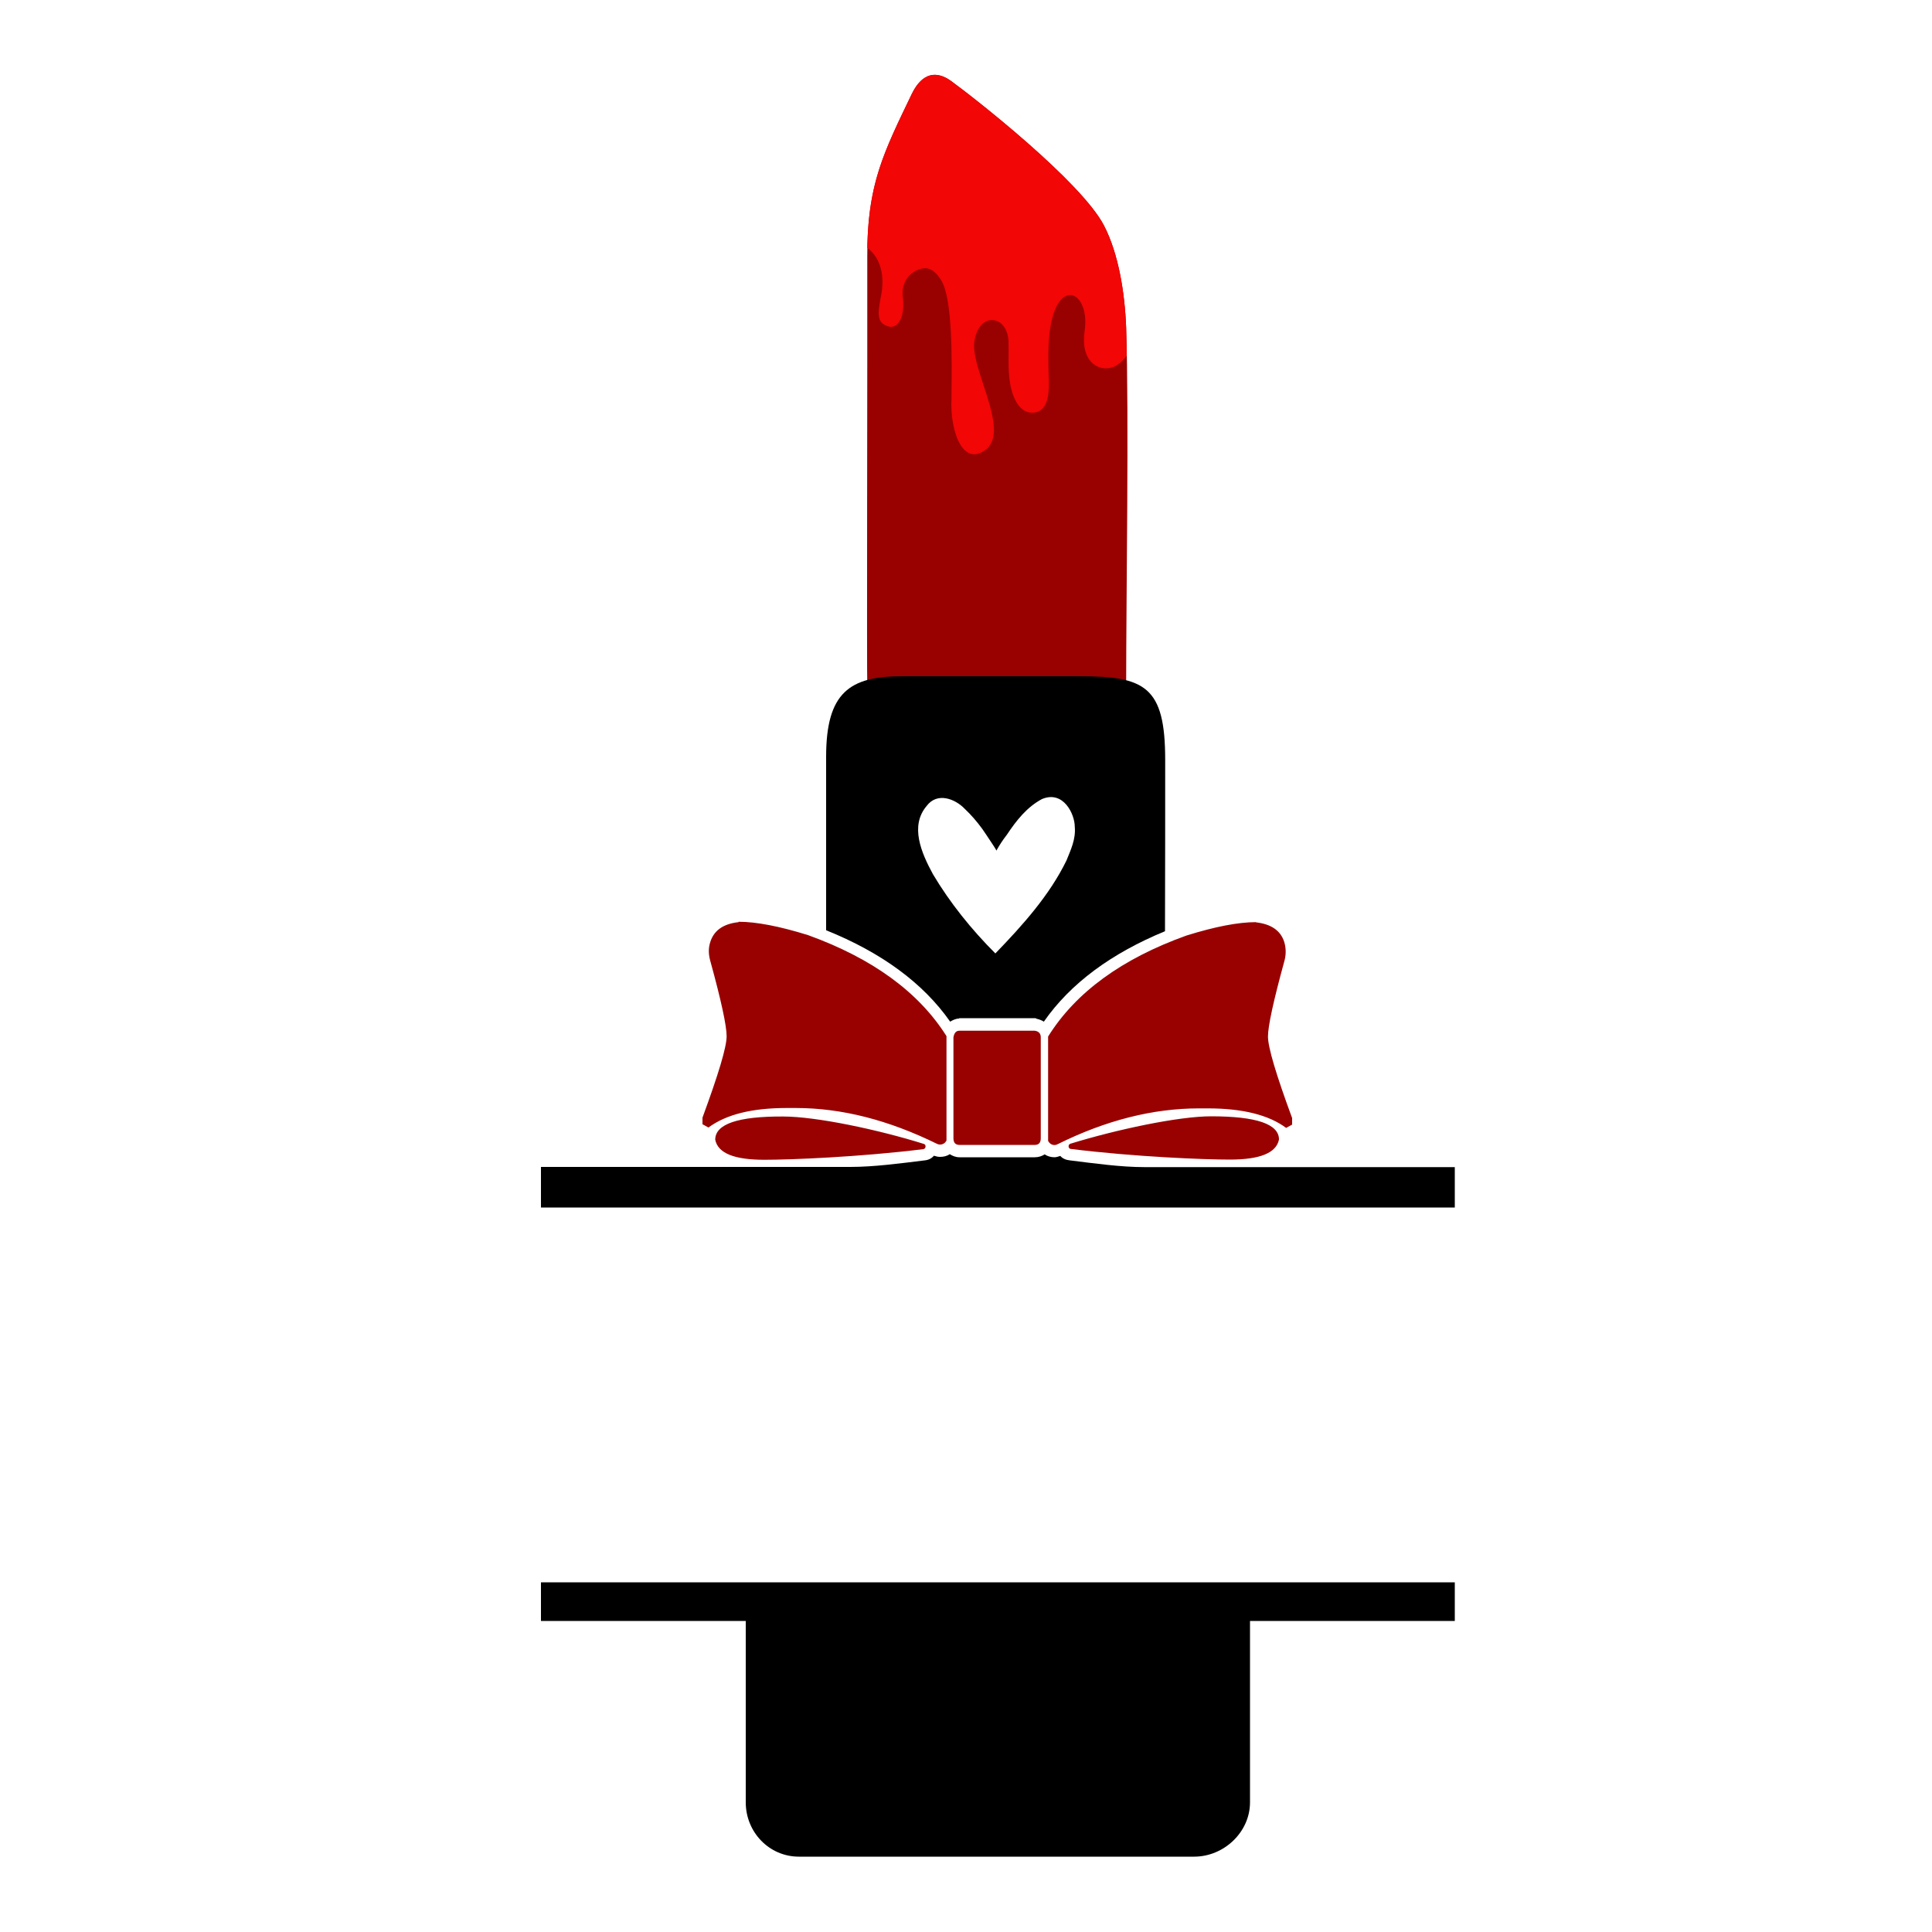 <?xml version="1.0" encoding="utf-8"?>
<!-- Generator: Adobe Illustrator 19.1.0, SVG Export Plug-In . SVG Version: 6.00 Build 0)  -->
<svg version="1.1" id="Layer_1" xmlns="http://www.w3.org/2000/svg" xmlns:xlink="http://www.w3.org/1999/xlink" x="0px" y="0px"
	 width="1000px" height="1000px" viewBox="0 0 1000 1000" style="enable-background:new 0 0 1000 1000;" xml:space="preserve">
<style type="text/css">
	.st0{fill:#990000;}
	.st1{fill:#F20606;}
</style>
<g>
	<path class="st0" d="M582.9,169.8c-0.7-18.2-3.9-38.4-11.5-53.1c-11.8-22.6-66.6-65.7-79.3-74.9c-7.2-5.1-14.6-4.5-20.1,6.7
		c-15,31.2-23.2,47.4-23.1,84.4c0.1,53.1-0.3,216,0,222c45.7,0,89.1,0,134,0C582.9,307,584.4,215.1,582.9,169.8z"/>
	<path class="st1" d="M582.9,169.6c-0.7-18.2-3.9-38.3-11.5-52.9C559.6,94,504.8,51,492.1,41.8c-7.2-5.1-14.6-4.5-20.1,6.7
		c-14.4,29.9-22.5,45.9-23.1,79.8c7.8,5.8,8.8,16,7.2,24.4c-1.3,6.8-2.5,12.7,1.2,15.1c1.7,1.1,4.2,2.1,6.4,0.6
		c3-2,4.5-7.8,3.6-14.6c-0.8-6.4,2.3-11.9,7.7-14.1c4.6-1.8,8-1,12,5.1c6.2,9.3,5.7,42.9,5.5,59.1c0,2.1,0,3.9-0.1,5.3
		c0,9.3,2.5,21.1,8.2,24.8c2.3,1.5,4.8,1.5,7.7,0c10.4-5.3,5.5-20.3,0.7-34.9c-2.9-8.8-5.6-17.1-4.6-22.8c1.5-8.3,6-10.9,9.6-10.6
		c5.4,0.5,7.8,6.1,8,10.8c0.2,7.1-0.4,14.2,0.7,21.2c0.9,6.2,4.1,16.3,12,15.9c10-0.5,8.1-15.6,8-22.3c-0.1-7.5-0.3-16,1.4-24.2
		c3.1-14.6,9-14.6,10.7-14.3c4.5,0.9,8.1,8.1,6.6,18.5c-1.1,7.5,0.4,13.5,4.2,16.8c2.8,2.5,6.8,3.2,10.3,2c2.4-0.9,5-2.8,7.3-6
		C583.1,178.6,583,173.6,582.9,169.6z"/>
	<path d="M753,819H280v20h106v93.9c0,15.4,12.1,28.1,27.5,28.1h204.6c15.4,0,28.9-12.7,28.9-28.1V839h106V819z"/>
	<path d="M753,604v21H280v-21h160.1c12.2,0,25.6-1.8,38.6-3.4c1.9-0.2,3.5-1,4.7-2.4c1,0.3,2,0.6,3.1,0.6c1.9,0,3.6-0.4,5.1-1.4
		c1.4,0.9,3.1,1.6,5,1.6h39c2,0,3.7-0.6,5.1-1.5c1.5,1,3.3,1.5,5.1,1.5c1,0,2.1-0.4,3-0.7c1.2,1.4,3,2.1,4.9,2.3
		c13,1.6,26.4,3.5,38.8,3.5H753z M427.6,481.5c0-33.4,0-65.4,0-89.8c0-33.3,12.2-41.7,39.4-41.7c27.2,0,57.4,0,91.5,0
		c34.1,0,44.6,5.2,44.6,43.3c0,24.1,0,55.6-0.1,88.7c-27.9,11.5-49,27.1-62.7,46.8c-1.1-0.7-2.4-1.2-3.8-1.5l-0.5-0.3h-39.4
		l-0.2,0.2c-1.5,0-3.1,0.7-4.6,1.6C477.8,508.8,456.2,493,427.6,481.5z M482.9,452.5c8.8,14.8,19.9,28.6,32.3,41
		c14.3-14.8,28-30.1,36.8-48.1c2.2-5.5,4.9-11,4.3-17.5c0-6.5-5.9-19-17-14.3c-7.7,4.1-13.2,11-18.1,18.4c-2.2,2.8-3.9,5.5-5.5,8.3
		c0.1-0.4-2.8-4.5-3-4.9c-1.4-2.2-2.9-4.3-4.3-6.4c-2.8-3.8-5.7-7.2-9.1-10.4c-4.9-5.1-14.2-8.8-19.7-1.4
		C470.9,427.5,476.8,441.3,482.9,452.5z"/>
	<path class="st0" d="M496.6,533.5h39c2,0.3,3.1,1.4,3.1,3.4v52.3c0,2.3-1.1,3.4-3.1,3.4h-39c-2,0-3.1-1.1-3.1-3.4v-52.3
		C493.9,534.6,494.9,533.5,496.6,533.5L496.6,533.5z M650.1,477.3c-9.2,0-21.1,2.3-35.9,6.9c-33.5,12-57.4,29.4-71.7,52.3v54l0,0
		c0.9,1.9,3,2.7,4.8,1.8c25.1-12.5,49.6-18.6,73.2-18.6h4.7c18,0,31.5,3.4,40.5,10.1l3.1-1.7v-3.4c-8.3-22.5-12.5-36.6-12.5-42.2
		c0-5.4,2.8-18.3,8.5-39.1c0.9-3.2,0.9-6.7-0.1-9.9c-1.9-5.9-6.8-9.2-14.6-10.1H650.1z M626.9,577.8L626.9,577.8
		c-17.1,0-49.2,6.9-72.9,14.2c-1.3,0.4-1.2,2.6,0.3,2.7c33.2,4.1,69,5.5,82.2,5.5c15.6,0,24.1-3.4,25.5-10.4
		C662,581.8,650.3,577.8,626.9,577.8z M382.3,477.3c-8.3,0.9-13.2,4.6-14.9,11.1c-0.8,2.9-0.6,5.9,0.2,8.8
		c5.7,20.7,8.5,33.8,8.5,39.1c0,5.7-4.2,19.6-12.5,42.2v3.4l3.1,1.7c9.2-6.8,22.6-10.1,40.5-10.1h4.7c23.7,0,48,6.2,73.2,18.6
		c1.8,0.8,3.9,0.1,4.8-1.8l0,0v-54c-14.3-22.7-38.2-40.2-71.7-52.3c-14.8-4.6-26.8-6.9-35.9-6.9L382.3,477.3z M370.2,589.9
		c1.4,7,9.8,10.4,25.5,10.4c13.3,0,49-1.4,82.2-5.5c1.4-0.2,1.6-2.3,0.3-2.7c-23.6-7.4-55.7-14.2-72.9-14.2l0,0
		C381.9,577.8,370.2,581.8,370.2,589.9z"/>
</g>
</svg>
